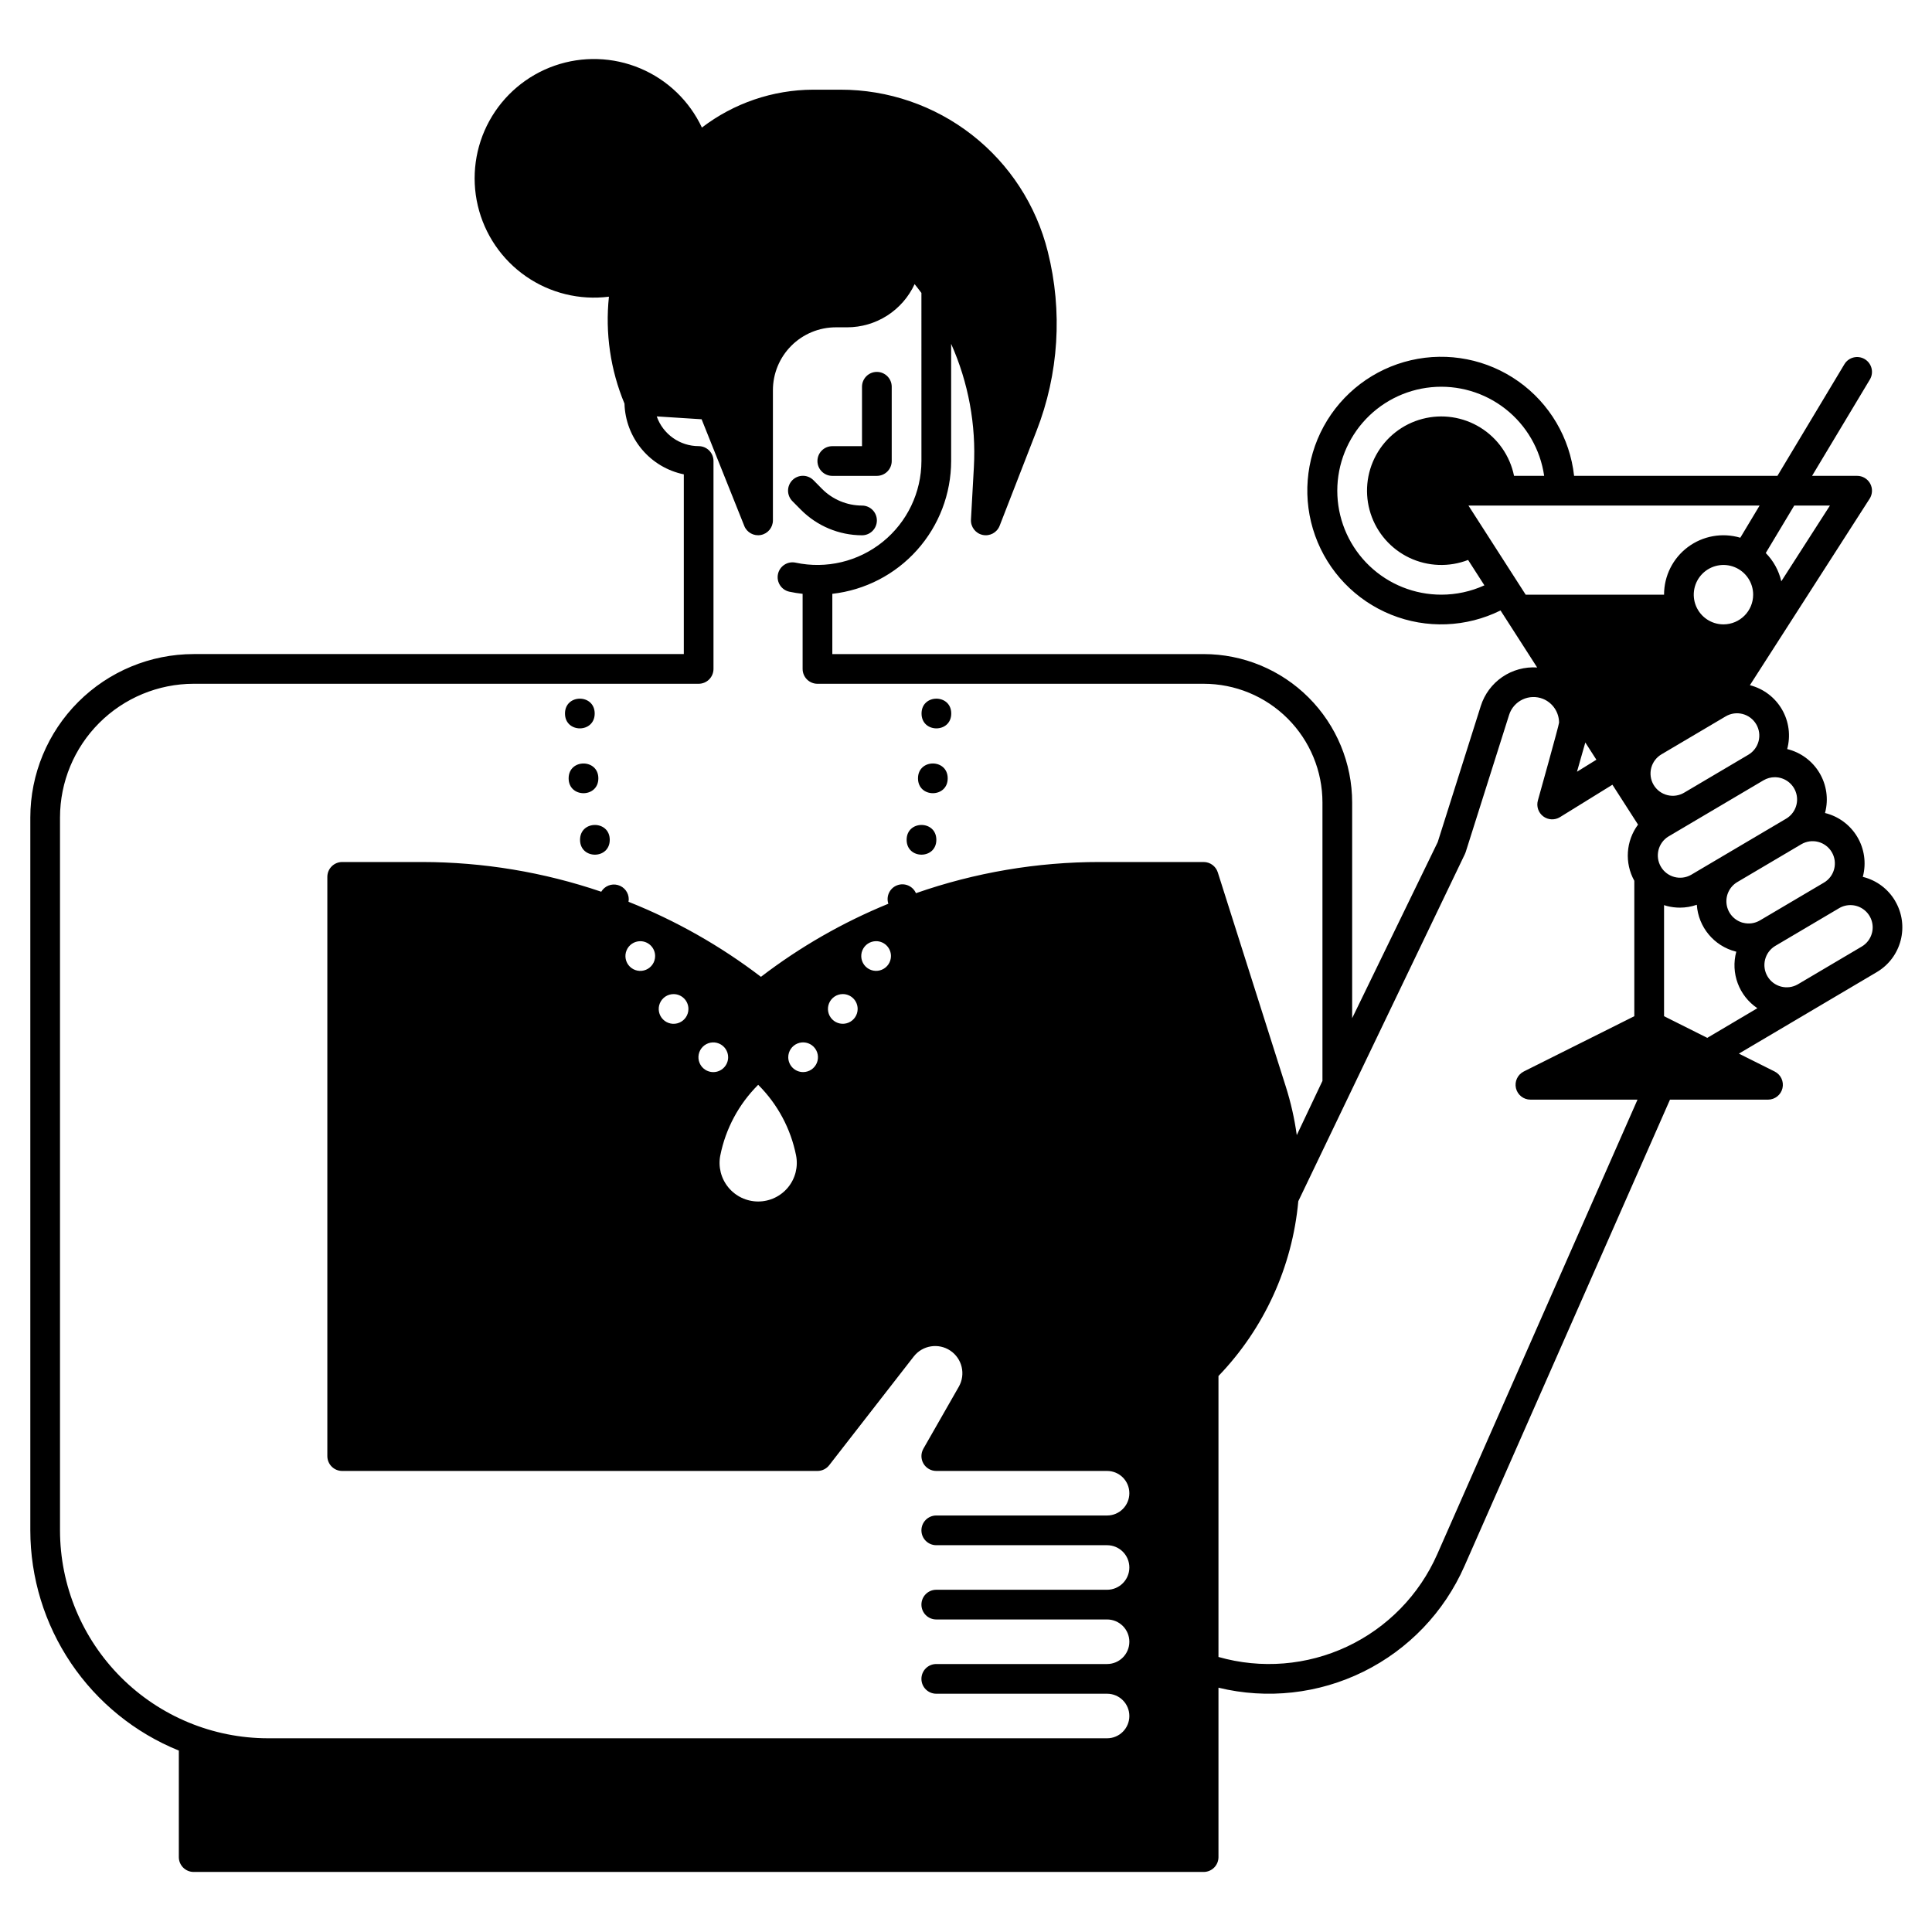 <?xml version="1.0" encoding="UTF-8"?>
<!-- Uploaded to: ICON Repo, www.svgrepo.com, Generator: ICON Repo Mixer Tools -->
<svg fill="#000000" width="800px" height="800px" version="1.1" viewBox="144 144 512 512" xmlns="http://www.w3.org/2000/svg">
 <g>
  <path d="m395.15 350.27c0 5.246-7.871 5.246-7.871 0 0-5.25 7.871-5.25 7.871 0"/>
  <path d="m392.14 366.56c0 5.246-7.871 5.246-7.871 0 0-5.25 7.871-5.25 7.871 0"/>
  <path d="m305.59 366.56c0 5.25-7.871 5.25-7.871 0 0-5.246 7.871-5.246 7.871 0"/>
  <path d="m302.57 350.27c0 5.25-7.875 5.25-7.875 0 0-5.246 7.875-5.246 7.875 0"/>
  <path d="m301.6 333.09c0 5.25-7.871 5.25-7.871 0 0-5.246 7.871-5.246 7.871 0"/>
  <path d="m396.09 333.09c0 5.25-7.871 5.25-7.871 0 0-5.246 7.871-5.246 7.871 0"/>
  <path d="m646.23 382.75c-1.852-3.152-4.887-5.434-8.43-6.336-0.047-0.012-0.098-0.02-0.145-0.031 0.012-0.047 0.031-0.094 0.043-0.141v0.004c0.918-3.562 0.371-7.344-1.52-10.5-1.891-3.152-4.965-5.422-8.539-6.293 0.016-0.051 0.031-0.098 0.047-0.148 0.918-3.562 0.371-7.344-1.52-10.5s-4.969-5.426-8.543-6.297c0.961-3.551 0.457-7.34-1.395-10.52-1.852-3.18-4.902-5.484-8.465-6.398l-0.023-0.004 31.727-49.414h0.004c0.777-1.211 0.836-2.75 0.145-4.016-0.691-1.266-2.016-2.051-3.457-2.051h-11.941l15.316-25.527c1.117-1.863 0.512-4.281-1.352-5.398-1.863-1.117-4.281-0.516-5.398 1.348l-17.746 29.578h-53.887c-1.117-10.059-6.477-19.164-14.734-25.02-8.258-5.856-18.625-7.902-28.484-5.625-9.863 2.277-18.285 8.66-23.141 17.543-4.852 8.883-5.68 19.418-2.269 28.949 3.41 9.531 10.73 17.148 20.117 20.938 9.387 3.789 19.945 3.383 29.016-1.113l9.707 15.113h-0.004c-3.269-0.219-6.519 0.668-9.23 2.516-2.707 1.852-4.715 4.555-5.703 7.68l-11.414 36.082-22.676 46.664v-57.133c0.004-10.441-4.144-20.453-11.527-27.836-7.379-7.383-17.395-11.527-27.832-11.523h-98.402v-15.969c8.656-0.98 16.648-5.106 22.453-11.598 5.809-6.492 9.023-14.895 9.035-23.602v-31.051c4.574 10.266 6.641 21.469 6.023 32.688l-0.77 13.887c-0.109 1.934 1.203 3.656 3.098 4.066 1.891 0.41 3.801-0.617 4.5-2.422l9.758-25.094v0.004c5.926-15.16 6.973-31.789 3-47.574-3.051-12.262-10.121-23.148-20.082-30.926-9.961-7.777-22.238-11.996-34.875-11.98h-7.269c-10.645 0.047-20.98 3.57-29.434 10.039-3.324-7.074-9.152-12.664-16.355-15.691-7.203-3.031-15.273-3.285-22.652-0.719-7.379 2.57-13.547 7.781-17.312 14.629s-4.859 14.848-3.074 22.457c1.785 7.606 6.324 14.285 12.742 18.742 6.418 4.461 14.258 6.383 22.012 5.402-1.023 9.641 0.395 19.387 4.121 28.34 0.129 4.438 1.75 8.703 4.602 12.105s6.773 5.742 11.121 6.637v47.629h-129.89c-11.477 0.012-22.48 4.578-30.598 12.695-8.117 8.117-12.684 19.121-12.695 30.598v188.93c0.012 12.539 3.766 24.789 10.777 35.188 7.012 10.395 16.961 18.465 28.582 23.176v28.23c0 1.043 0.414 2.043 1.152 2.781 0.738 0.738 1.738 1.152 2.781 1.152h267.65c1.043 0 2.043-0.414 2.781-1.152 0.738-0.738 1.152-1.738 1.152-2.781v-44.895c12.918 3.137 26.527 1.629 38.445-4.262 11.914-5.887 21.379-15.781 26.734-27.949l54.477-123.63h25.977c1.824 0 3.414-1.254 3.832-3.031s-0.438-3.609-2.07-4.426l-9.477-4.738 36.547-21.605c6.547-3.871 8.719-12.316 4.848-18.867zm-31.895-32.781c2.66-0.004 4.996 1.773 5.703 4.344 0.703 2.566-0.398 5.289-2.691 6.644l-25.184 14.879c-2.801 1.594-6.363 0.645-8-2.129-1.641-2.777-0.75-6.352 1.996-8.035l25.184-14.883c0.906-0.535 1.938-0.82 2.992-0.82zm-4.922-14.043c1.66 2.809 0.727 6.426-2.078 8.086l-16.941 10.012c-1.352 0.828-2.977 1.078-4.512 0.695-1.535-0.379-2.856-1.363-3.66-2.727-0.805-1.363-1.027-2.992-0.621-4.523 0.41-1.527 1.414-2.828 2.789-3.613l16.934-10.012c1.348-0.797 2.961-1.023 4.477-0.633s2.816 1.367 3.609 2.715zm-42.355 9.41-5.141 3.18 2.207-7.75zm33.676-35.871c-3.184 0-6.055-1.918-7.273-4.859s-0.543-6.324 1.707-8.578c2.254-2.25 5.637-2.926 8.578-1.707s4.859 4.09 4.859 7.273c-0.004 4.348-3.523 7.867-7.871 7.871zm18.758-31.488h9.461l-12.891 20.074c-0.652-2.828-2.078-5.426-4.117-7.496zm-93.543 23.617c-7.078 0-13.887-2.723-19.012-7.609-5.125-4.883-8.172-11.555-8.512-18.625-0.336-7.07 2.059-14 6.695-19.352 4.633-5.356 11.148-8.715 18.195-9.391 7.051-0.676 14.086 1.387 19.652 5.758 5.566 4.375 9.238 10.723 10.25 17.73h-7.981c-1.082-5.301-4.301-9.922-8.895-12.777-4.598-2.859-10.168-3.695-15.398-2.316-5.234 1.375-9.668 4.848-12.262 9.594-2.594 4.75-3.117 10.359-1.449 15.504 1.668 5.148 5.383 9.383 10.27 11.707 4.887 2.32 10.512 2.531 15.559 0.578l4.32 6.727c-3.59 1.633-7.488 2.477-11.434 2.473zm22.371 0-15.168-23.617h77.16l-5.117 8.527h0.004c-4.762-1.418-9.914-0.5-13.895 2.473-3.981 2.973-6.32 7.648-6.312 12.617zm-81.594 73.594c-0.52-1.633-2.035-2.746-3.75-2.746h-27.555c-16.578-0.004-33.039 2.789-48.688 8.262-0.84-1.918-3.039-2.84-4.992-2.09-1.953 0.746-2.977 2.898-2.32 4.887-12.062 4.93-23.418 11.441-33.762 19.367-10.734-8.199-22.543-14.891-35.098-19.887 0.039-0.211 0.062-0.43 0.066-0.645 0.004-1.77-1.176-3.32-2.879-3.789-1.703-0.473-3.508 0.25-4.414 1.77-15.281-5.199-31.305-7.859-47.445-7.875h-21.203c-2.176 0-3.938 1.762-3.938 3.938v153.5c0 1.043 0.414 2.047 1.152 2.785 0.738 0.738 1.738 1.152 2.785 1.152h125.95c1.215 0 2.363-0.562 3.109-1.52l22.402-28.805c2.324-2.981 6.555-3.66 9.699-1.559 3.141 2.106 4.121 6.277 2.25 9.562l-9.391 16.434h0.004c-0.695 1.215-0.691 2.711 0.012 3.926 0.703 1.211 2 1.961 3.402 1.961h45.266c3.262 0 5.902 2.641 5.902 5.902 0 3.262-2.641 5.906-5.902 5.906h-45.266c-2.172 0-3.934 1.762-3.934 3.934 0 2.176 1.762 3.938 3.934 3.938h45.266c3.262 0 5.902 2.641 5.902 5.902s-2.641 5.906-5.902 5.906h-45.266c-2.172 0-3.934 1.762-3.934 3.934 0 2.176 1.762 3.938 3.934 3.938h45.266c3.262 0 5.902 2.644 5.902 5.902 0 3.262-2.641 5.906-5.902 5.906h-45.266c-2.172 0-3.934 1.762-3.934 3.934 0 2.176 1.762 3.938 3.934 3.938h45.266c3.262 0 5.902 2.644 5.902 5.902 0 3.262-2.641 5.906-5.902 5.906h-222.38c-14.613-0.016-28.617-5.828-38.949-16.16-10.328-10.328-16.141-24.336-16.156-38.945v-188.93c0.012-9.391 3.746-18.395 10.387-25.035 6.641-6.641 15.645-10.375 25.035-10.387h133.82c1.047 0 2.047-0.414 2.785-1.152 0.738-0.738 1.152-1.742 1.152-2.785v-55.102c0-1.047-0.414-2.047-1.152-2.785-0.738-0.738-1.738-1.152-2.785-1.152-4.996-0.008-9.445-3.164-11.105-7.879l11.895 0.758 11.305 28.258-0.004 0.004c0.699 1.754 2.547 2.762 4.398 2.406 1.855-0.355 3.195-1.98 3.195-3.867v-34.496c0-4.422 1.754-8.66 4.883-11.789 3.125-3.125 7.367-4.883 11.789-4.883h3.008c3.758-0.004 7.441-1.082 10.609-3.109 3.164-2.031 5.688-4.922 7.262-8.336 0.621 0.766 1.219 1.547 1.805 2.336l0.004 44.535c-0.012 8.32-3.777 16.191-10.25 21.422-6.473 5.231-14.961 7.258-23.098 5.519-2.125-0.453-4.219 0.902-4.672 3.027s0.902 4.219 3.027 4.672c1.16 0.246 2.328 0.434 3.504 0.559v19.902c0 1.043 0.414 2.047 1.152 2.785s1.738 1.152 2.785 1.152h102.34c8.352-0.004 16.363 3.312 22.27 9.219s9.223 13.918 9.215 22.27v73.754l-6.805 14.367v-0.004c-0.605-4.367-1.582-8.68-2.918-12.883zm-86.613 22.168c0 1.594-0.961 3.027-2.43 3.637-1.473 0.609-3.164 0.273-4.289-0.852-1.129-1.125-1.465-2.82-0.855-4.289 0.609-1.473 2.043-2.43 3.637-2.43 1.043 0 2.047 0.414 2.781 1.152 0.738 0.738 1.156 1.738 1.156 2.781zm-8.824 14.023h-0.004c0 1.59-0.957 3.027-2.43 3.637-1.469 0.609-3.164 0.273-4.289-0.855-1.125-1.125-1.461-2.816-0.852-4.289 0.609-1.469 2.043-2.43 3.637-2.43 1.043 0 2.043 0.414 2.781 1.152 0.738 0.738 1.152 1.742 1.152 2.785zm-36.398 38.801c1.41-7.055 4.879-13.535 9.965-18.625l0.07-0.07 0.07 0.07c5.086 5.09 8.555 11.57 9.965 18.625 0.598 3.004-0.18 6.121-2.125 8.488-1.945 2.367-4.848 3.742-7.91 3.742-3.066 0-5.969-1.375-7.91-3.742-1.945-2.367-2.727-5.484-2.129-8.488zm-1.863-22.055c-1.59 0-3.027-0.961-3.637-2.43-0.609-1.473-0.27-3.164 0.855-4.293 1.125-1.125 2.816-1.461 4.289-0.852 1.469 0.609 2.43 2.043 2.43 3.637-0.004 2.172-1.766 3.934-3.938 3.934zm19.867-3.945c0-1.594 0.961-3.027 2.43-3.637 1.473-0.609 3.164-0.273 4.289 0.852s1.465 2.82 0.855 4.289c-0.609 1.473-2.047 2.43-3.637 2.43-1.047 0-2.047-0.414-2.785-1.152-0.738-0.738-1.152-1.742-1.152-2.785zm-26.457-12.793c0 1.59-0.957 3.027-2.43 3.637-1.469 0.609-3.164 0.273-4.289-0.855-1.125-1.125-1.461-2.816-0.852-4.289 0.609-1.469 2.043-2.43 3.637-2.43 2.168 0 3.93 1.758 3.934 3.93zm-8.824-14.023c0 1.594-0.957 3.027-2.43 3.637-1.469 0.609-3.164 0.273-4.289-0.852s-1.461-2.82-0.852-4.289c0.609-1.473 2.043-2.43 3.637-2.43 2.168 0 3.93 1.758 3.934 3.926zm207.27 158.52c-4.746 10.777-13.23 19.469-23.887 24.477-10.656 5.004-22.766 5.984-34.09 2.754v-74.457c12.109-12.59 19.57-28.926 21.156-46.324l44.152-92.004c0.082-0.168 0.152-0.34 0.207-0.52l11.504-36.352c0.566-1.797 1.859-3.277 3.562-4.082 1.703-0.809 3.668-0.871 5.418-0.172 2.562 1.043 4.246 3.531 4.262 6.297 0 0.613-5.609 20.617-5.609 20.617v0.004c-0.445 1.562 0.113 3.238 1.41 4.219 1.297 0.98 3.062 1.062 4.445 0.207l13.895-8.586 6.789 10.57h-0.004c-3.219 4.34-3.606 10.16-0.984 14.883v35.891l-29.312 14.66v0.004c-1.621 0.82-2.469 2.648-2.051 4.418s1.996 3.023 3.816 3.027h28.395zm71.559-136.84-11.453-5.738v-29.438c0.246 0.078 0.492 0.164 0.738 0.23 1.129 0.289 2.289 0.438 3.457 0.438 1.527 0 3.047-0.258 4.488-0.762 0.398 5.926 4.555 10.922 10.309 12.398 0.051 0.012 0.098 0.016 0.152 0.031-1.543 5.676 0.707 11.703 5.586 14.984zm9.5-30.488c-2.312-0.598-4.039-2.523-4.375-4.887-0.336-2.363 0.785-4.699 2.84-5.914l16.945-10.012c1.348-0.797 2.957-1.027 4.473-0.637s2.816 1.367 3.613 2.715c0.797 1.348 1.023 2.957 0.633 4.473-0.387 1.52-1.363 2.816-2.715 3.613l-16.941 10.004c-1.348 0.801-2.957 1.027-4.473 0.633zm34.145 2.684c-0.387 1.52-1.363 2.82-2.715 3.613l-16.941 10.012c-2.805 1.609-6.383 0.668-8.027-2.117s-0.742-6.375 2.023-8.051l16.945-10.012h-0.004c2.059-1.215 4.644-1.07 6.551 0.363 1.91 1.434 2.769 3.879 2.172 6.191z"/>
  <path d="m356.24 279.08c4.289 4.324 10.117 6.762 16.203 6.777 2.176 0 3.938-1.762 3.938-3.938 0-2.172-1.762-3.938-3.938-3.938-3.981-0.008-7.793-1.602-10.598-4.426l-2.238-2.269h-0.004c-0.73-0.754-1.73-1.184-2.781-1.195-1.051-0.012-2.062 0.395-2.809 1.133-0.746 0.738-1.168 1.746-1.172 2.793 0 1.051 0.418 2.059 1.16 2.801z"/>
  <path d="m364.57 270.11h11.809c1.043 0 2.043-0.414 2.781-1.152 0.738-0.738 1.156-1.738 1.156-2.781v-19.684c0-2.172-1.766-3.934-3.938-3.934-2.176 0-3.938 1.762-3.938 3.934v15.742h-7.871v0.004c-2.172 0-3.938 1.762-3.938 3.938 0 2.172 1.766 3.934 3.938 3.934z"/>
 </g>
</svg>